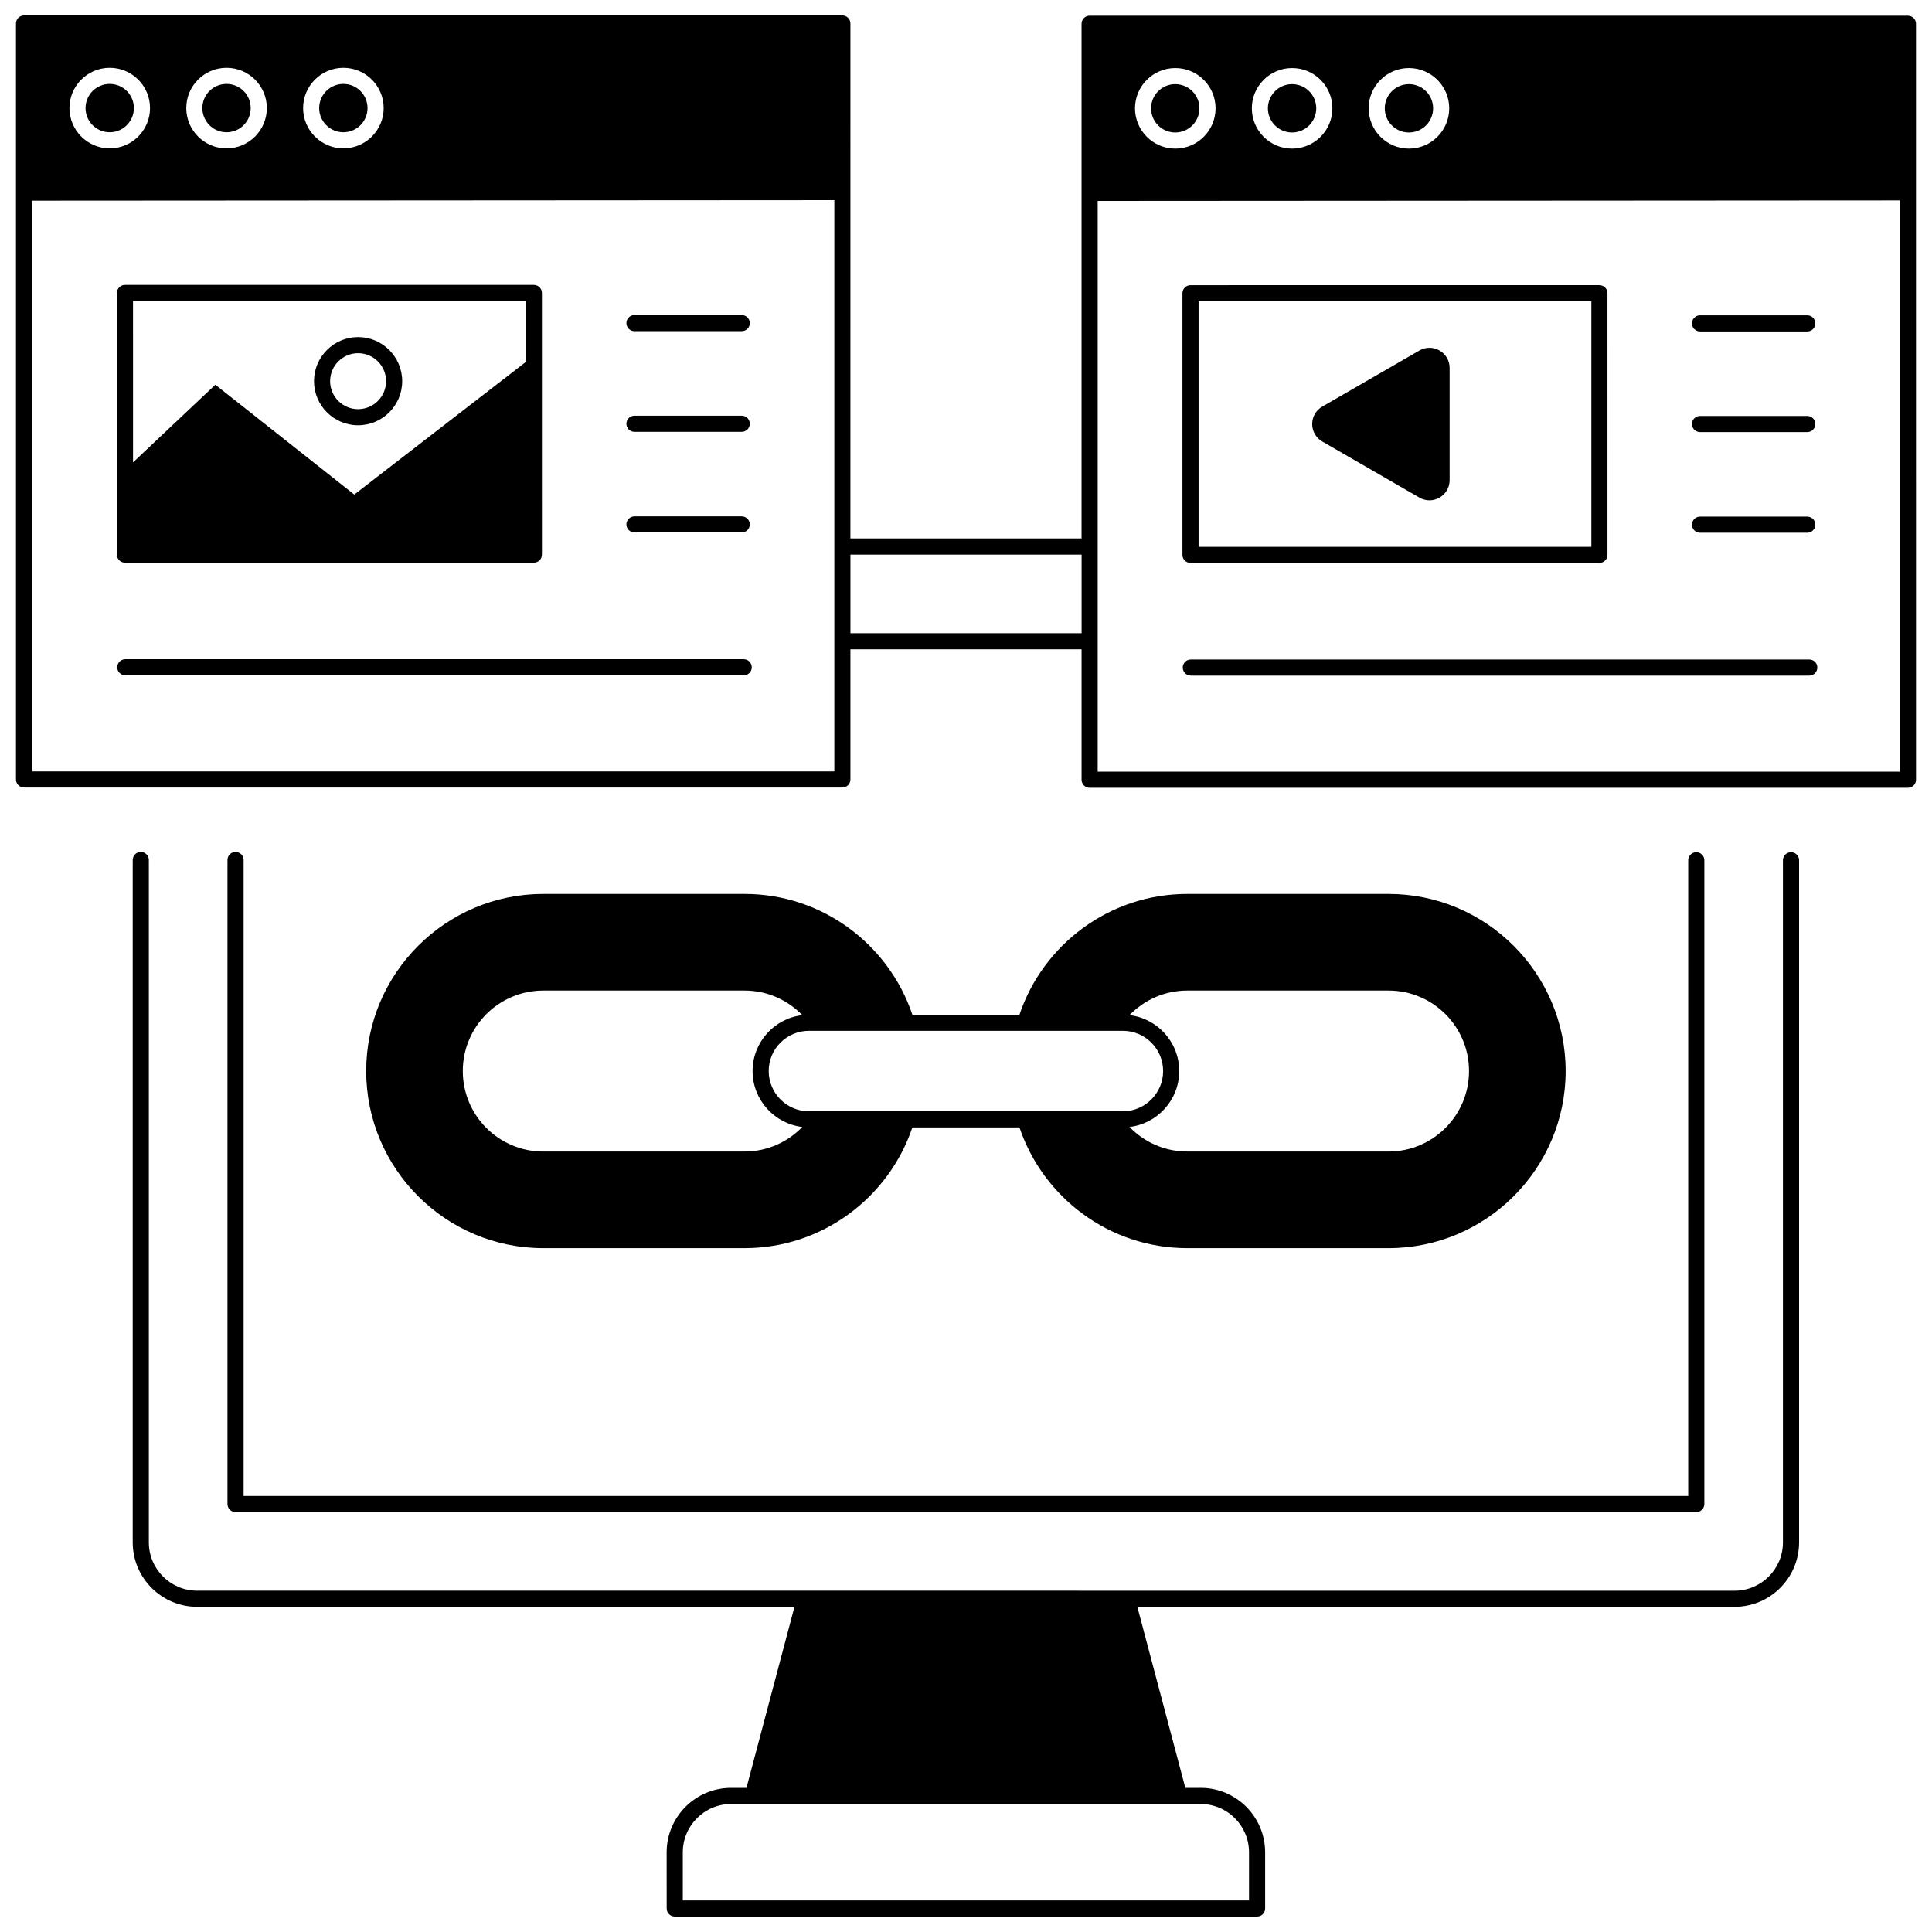 <?xml version="1.0" encoding="UTF-8"?>
<!-- Uploaded to: SVG Repo, www.svgrepo.com, Generator: SVG Repo Mixer Tools -->
<svg width="800px" height="800px" version="1.1" viewBox="144 144 512 512" xmlns="http://www.w3.org/2000/svg">
 <defs>
  <clipPath id="b">
   <path d="m179 369h442v282.9h-442z"/>
  </clipPath>
  <clipPath id="a">
   <path d="m148.09 148.09h503.81v204.91h-503.81z"/>
  </clipPath>
 </defs>
 <path d="m341.31 474.77c20.656 0 38.223-13.422 44.477-31.996h28.379c6.254 18.574 23.82 31.996 44.477 31.996h53.332c25.879 0 46.934-21.055 46.934-46.934 0-25.879-21.055-46.934-46.934-46.934h-53.332c-20.656 0-38.223 13.422-44.477 31.996h-28.379c-6.254-18.574-23.82-31.996-44.477-31.996h-53.332c-25.879 0-46.934 21.055-46.934 46.934 0 25.879 21.055 46.934 46.934 46.934zm117.33-68.266h53.332c11.781 0 21.332 9.551 21.332 21.332s-9.551 21.332-21.332 21.332h-53.332c-6.016 0-11.43-2.504-15.305-6.512 7.406-0.875 13.172-7.184 13.172-14.82 0-7.637-5.766-13.941-13.172-14.82 3.875-4.008 9.289-6.512 15.305-6.512zm-17.066 10.668c5.883 0 10.664 4.785 10.664 10.664 0 5.883-4.785 10.664-10.664 10.664h-83.195c-5.879 0-10.664-4.785-10.664-10.664 0-5.879 4.785-10.664 10.664-10.664zm-174.93 10.664c0-11.781 9.551-21.332 21.332-21.332h53.332c6.016 0 11.43 2.504 15.305 6.512-7.406 0.875-13.172 7.184-13.172 14.82 0 7.637 5.766 13.945 13.172 14.82-3.875 4.008-9.289 6.512-15.305 6.512l-53.332 0.004c-11.781-0.004-21.332-9.555-21.332-21.336z"/>
 <path d="m312.14 231.77h28.426c1.18 0 2.137-0.957 2.137-2.137 0-1.18-0.957-2.137-2.137-2.137h-28.426c-1.18 0-2.137 0.957-2.137 2.137 0.004 1.18 0.961 2.137 2.137 2.137z"/>
 <path d="m312.14 258.44h28.426c1.18 0 2.137-0.957 2.137-2.137 0-1.18-0.957-2.137-2.137-2.137h-28.426c-1.18 0-2.137 0.957-2.137 2.137 0.004 1.18 0.961 2.137 2.137 2.137z"/>
 <path d="m312.14 285.11h28.426c1.18 0 2.137-0.957 2.137-2.137s-0.957-2.137-2.137-2.137h-28.426c-1.18 0-2.137 0.957-2.137 2.137 0.004 1.18 0.961 2.137 2.137 2.137z"/>
 <path d="m341.09 318.7h-163.89c-1.18 0-2.137 0.957-2.137 2.137 0 1.18 0.957 2.137 2.137 2.137h163.89c1.18 0 2.137-0.957 2.137-2.137-0.004-1.18-0.961-2.137-2.137-2.137z"/>
 <path d="m177.12 293.11h108.36c1.18 0 2.137-0.957 2.137-2.137l-0.004-69.328c0-1.18-0.957-2.137-2.137-2.137h-108.36c-1.18 0-2.137 0.957-2.137 2.137v69.332c0 1.18 0.957 2.133 2.137 2.133zm106.22-69.332v16.152l-45.453 35.133-36.824-29.105-21.809 20.582-0.004-42.762z"/>
 <path d="m238.9 256.7c6.441 0 11.684-5.242 11.684-11.684s-5.242-11.684-11.684-11.684c-6.441 0-11.684 5.242-11.684 11.684 0 6.445 5.242 11.684 11.684 11.684zm0-19.098c4.09 0 7.414 3.324 7.414 7.414s-3.324 7.414-7.414 7.414c-4.09 0-7.414-3.324-7.414-7.414 0-4.086 3.328-7.414 7.414-7.414z"/>
 <path d="m210.44 172.64c0 3.535-2.867 6.406-6.406 6.406-3.539 0-6.406-2.871-6.406-6.406 0-3.539 2.867-6.406 6.406-6.406 3.539 0 6.406 2.867 6.406 6.406"/>
 <path d="m179.48 172.64c0 3.535-2.867 6.406-6.406 6.406-3.539 0-6.406-2.871-6.406-6.406 0-3.539 2.867-6.406 6.406-6.406 3.539 0 6.406 2.867 6.406 6.406"/>
 <path d="m241.4 172.64c0 3.535-2.867 6.406-6.406 6.406-3.535 0-6.406-2.871-6.406-6.406 0-3.539 2.871-6.406 6.406-6.406 3.539 0 6.406 2.867 6.406 6.406"/>
 <path d="m206.42 369.78c-1.18 0-2.137 0.957-2.137 2.137v170.67c0 1.18 0.957 2.137 2.137 2.137h387.11c1.18 0 2.137-0.957 2.137-2.137v-170.6c0-1.18-0.957-2.137-2.137-2.137-1.18 0-2.137 0.957-2.137 2.137v168.46h-382.83v-168.53c0-1.18-0.957-2.137-2.137-2.137z"/>
 <g clip-path="url(#b)">
  <path d="m618.63 369.85c-1.18 0-2.137 0.957-2.137 2.137v180.76c0 7.062-5.746 12.809-12.809 12.809l-407.43-0.004c-7.062 0-12.809-5.746-12.809-12.809v-180.83c0-1.18-0.957-2.137-2.137-2.137-1.18 0-2.137 0.957-2.137 2.137v180.83c0 9.418 7.66 17.078 17.078 17.078h158.29l-12.719 47.984h-4.07c-9.418 0-17.078 7.66-17.078 17.078l0.008 14.883c0 1.18 0.957 2.137 2.137 2.137h154.32c1.18 0 2.137-0.957 2.137-2.137v-14.883c0-9.418-7.66-17.078-17.078-17.078h-4.07l-12.719-47.984h158.29c9.418 0 17.078-7.66 17.078-17.078v-180.76c0-1.18-0.953-2.133-2.133-2.133zm-143.63 265.04v12.746h-150.05v-12.746c0-7.062 5.746-12.809 12.809-12.809h124.43c7.066 0 12.812 5.742 12.812 12.809z"/>
 </g>
 <path d="m594.52 231.84h28.426c1.18 0 2.137-0.957 2.137-2.137 0-1.18-0.957-2.137-2.137-2.137h-28.426c-1.18 0-2.137 0.957-2.137 2.137 0.004 1.18 0.961 2.137 2.137 2.137z"/>
 <path d="m594.52 258.51h28.426c1.18 0 2.137-0.957 2.137-2.137 0-1.18-0.957-2.137-2.137-2.137h-28.426c-1.18 0-2.137 0.957-2.137 2.137 0.004 1.184 0.961 2.137 2.137 2.137z"/>
 <path d="m594.52 285.18h28.426c1.18 0 2.137-0.957 2.137-2.137 0-1.18-0.957-2.137-2.137-2.137h-28.426c-1.18 0-2.137 0.957-2.137 2.137 0.004 1.18 0.961 2.137 2.137 2.137z"/>
 <path d="m623.47 318.77h-163.89c-1.18 0-2.137 0.957-2.137 2.137s0.957 2.137 2.137 2.137h163.89c1.18 0 2.137-0.957 2.137-2.137s-0.957-2.137-2.137-2.137z"/>
 <path d="m459.5 293.18h108.36c1.18 0 2.137-0.957 2.137-2.137l-0.004-69.332c0-1.18-0.957-2.137-2.137-2.137l-108.36 0.004c-1.18 0-2.137 0.957-2.137 2.137v69.332c0.004 1.176 0.961 2.133 2.137 2.133zm2.137-69.332h104.09v65.062h-104.09z"/>
 <path d="m520.16 236.89-25.746 14.867c-3.559 2.055-3.559 7.191 0 9.242l25.746 14.867c3.559 2.055 8.004-0.512 8.004-4.621v-29.734c0-4.106-4.449-6.676-8.004-4.621z"/>
 <g clip-path="url(#a)">
  <path d="m649.62 148.16h-216.86c-1.18 0-2.137 0.957-2.137 2.137v136.4h-61.258l0.004-136.47c0-1.18-0.957-2.137-2.137-2.137h-216.86c-1.18 0-2.137 0.957-2.137 2.137v200.34c0 1.18 0.957 2.137 2.137 2.137h216.86c1.18 0 2.137-0.957 2.137-2.137v-34.492h61.258v34.562c0 1.18 0.957 2.137 2.137 2.137h216.86c1.18 0 2.137-0.957 2.137-2.137l-0.004-200.34c-0.004-1.18-0.957-2.137-2.137-2.137zm-121.56 24.543c0 5.887-4.789 10.676-10.676 10.676-5.887 0-10.676-4.789-10.676-10.676s4.789-10.676 10.676-10.676c5.887 0 10.676 4.789 10.676 10.676zm-30.961 0c0 5.887-4.789 10.676-10.676 10.676s-10.676-4.789-10.676-10.676 4.789-10.676 10.676-10.676 10.676 4.789 10.676 10.676zm-30.961 0c0 5.887-4.789 10.676-10.676 10.676s-10.676-4.789-10.676-10.676 4.789-10.676 10.676-10.676 10.676 4.789 10.676 10.676zm-220.46-0.066c0 5.887-4.789 10.676-10.676 10.676-5.887 0-10.676-4.789-10.676-10.676s4.789-10.676 10.676-10.676c5.887 0 10.676 4.789 10.676 10.676zm-30.961 0c0 5.887-4.789 10.676-10.676 10.676-5.887 0-10.676-4.789-10.676-10.676s4.789-10.676 10.676-10.676c5.887 0 10.676 4.789 10.676 10.676zm-30.961 0c0 5.887-4.789 10.676-10.676 10.676s-10.676-4.789-10.676-10.676 4.789-10.676 10.676-10.676 10.676 4.789 10.676 10.676zm181.35 175.8h-212.59v-151.26l212.59-0.133zm4.269-36.629v-20.836h61.258v20.836zm65.523 36.699v-151.26l212.59-0.133v151.39h-212.59z"/>
 </g>
 <path d="m523.79 172.7c0 3.539-2.867 6.406-6.406 6.406-3.539 0-6.406-2.867-6.406-6.406s2.867-6.406 6.406-6.406c3.539 0 6.406 2.867 6.406 6.406"/>
 <path d="m492.82 172.7c0 3.539-2.867 6.406-6.406 6.406-3.539 0-6.406-2.867-6.406-6.406s2.867-6.406 6.406-6.406c3.539 0 6.406 2.867 6.406 6.406"/>
 <path d="m461.86 172.7c0 3.539-2.867 6.406-6.406 6.406-3.539 0-6.406-2.867-6.406-6.406s2.867-6.406 6.406-6.406c3.539 0 6.406 2.867 6.406 6.406"/>
</svg>